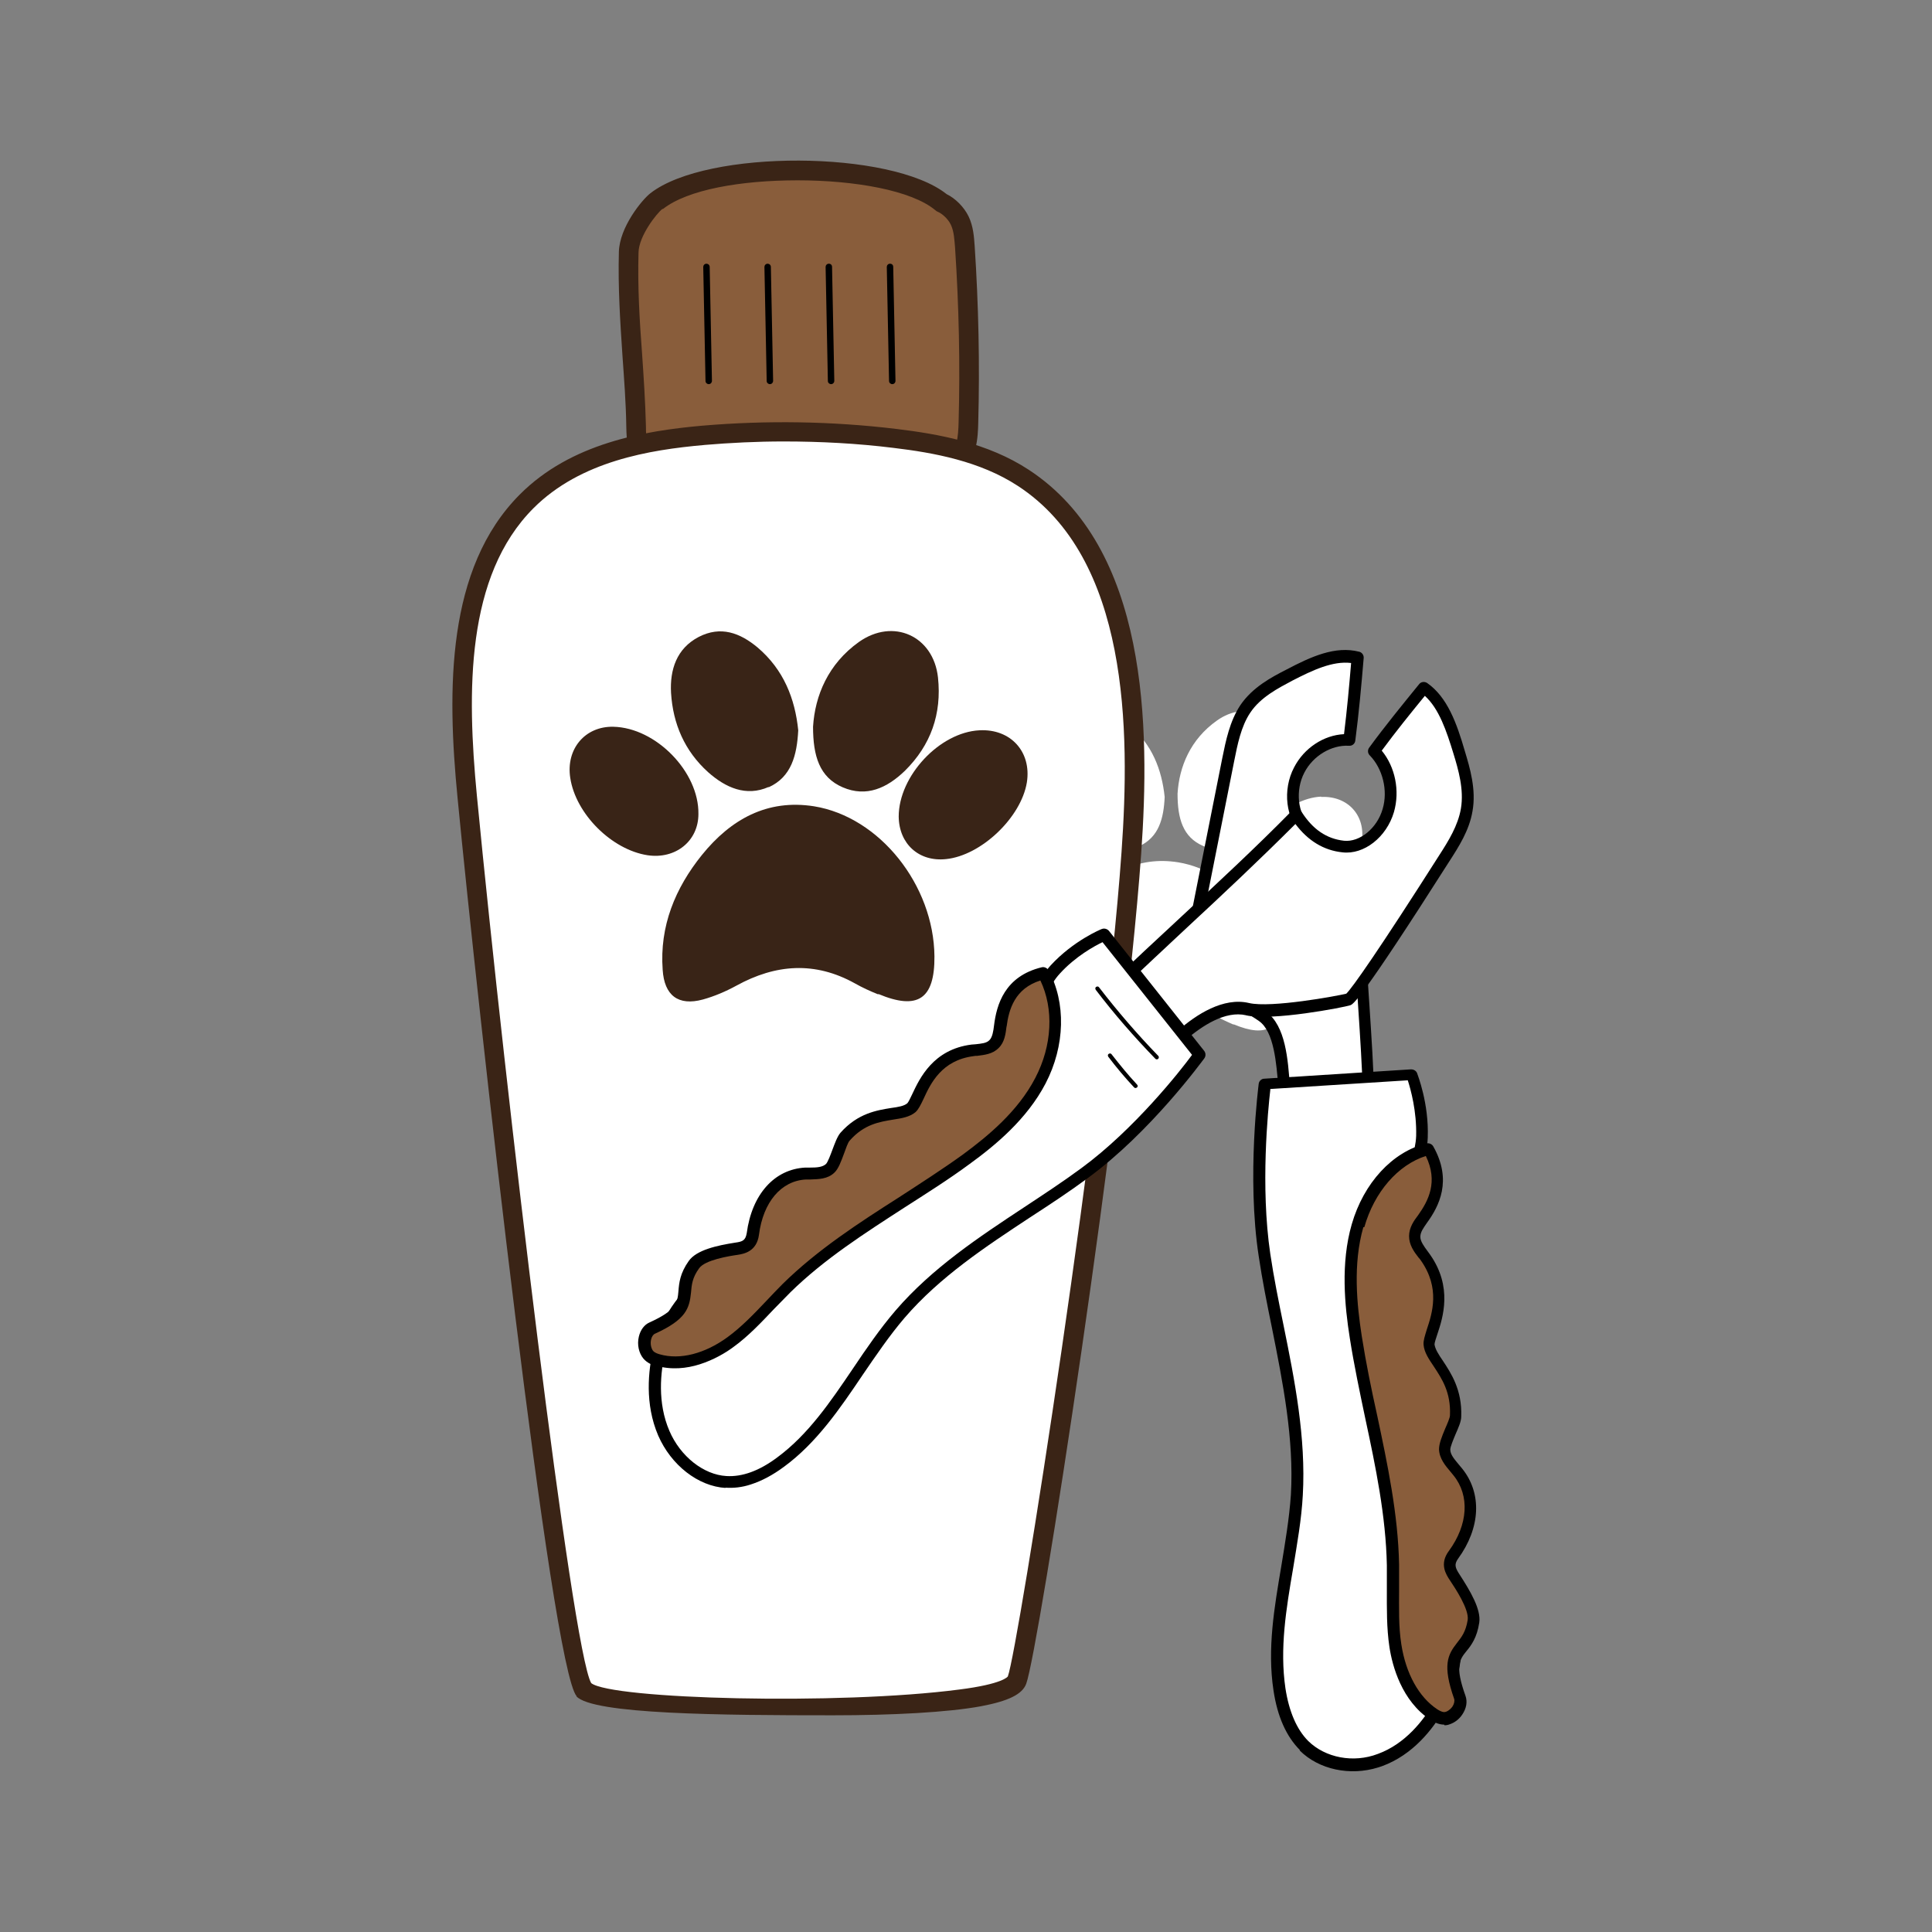 <?xml version="1.0" encoding="UTF-8"?><svg id="Layer_1" xmlns="http://www.w3.org/2000/svg" viewBox="0 0 60 60"><rect x="0" y="0" width="60" height="60" fill="#808080" stroke="none"/><defs><style>.cls-1{fill:#fff;}.cls-2{fill:#3a2416;}.cls-3{fill:#392417;}.cls-4{fill:#895d3b;}.cls-5{fill:none;}</style></defs><rect class="cls-5" width="60" height="60"/><path class="cls-1" d="m38.31,31.82c-.21-.09-.42-.19-.62-.3-1.07-.59-2.12-.51-3.17.06-.28.16-.59.29-.9.37-.66.18-1.03-.11-1.08-.79-.08-1.17.33-2.19,1.05-3.08.76-.95,1.75-1.5,3-1.3,1.76.29,3.21,2.12,3.22,4.02.01,1.14-.45,1.45-1.5,1.01Z"/><path class="cls-1" d="m37.79,22.38c.92-.66,2-.17,2.12.95.11.97-.19,1.81-.89,2.5-.47.46-1.02.72-1.66.44-.62-.27-.79-.84-.79-1.62.05-.84.4-1.69,1.22-2.27Z"/><path class="cls-1" d="m35.37,26.27c-.61.27-1.15.02-1.62-.4-.63-.57-.94-1.3-.99-2.13-.04-.62.15-1.19.74-1.5.58-.3,1.1-.12,1.58.29.7.59,1,1.37,1.09,2.22-.03.67-.18,1.25-.79,1.53Z"/><path class="cls-1" d="m41.03,24.75c.83-.04,1.39.58,1.26,1.39-.15.94-1.22,1.95-2.16,2.05-.73.08-1.26-.4-1.27-1.14,0-1.09,1.09-2.26,2.17-2.31Z"/><path class="cls-1" d="m32.14,28.09c-.96-.15-1.92-1.11-2.07-2.07-.12-.77.4-1.39,1.16-1.37,1.14.03,2.29,1.2,2.28,2.33,0,.73-.61,1.22-1.36,1.1Z"/><path class="cls-4" d="m20.38,6.25c-.23.18-.84.95-.86,1.58-.06,1.84.19,3.56.22,5.41,0,.41.03.85.29,1.18.37.46,1.05.51,1.65.53,2.28.05,4.56,0,6.83-.15.38-.02.79-.06,1.08-.3.39-.32.44-.87.45-1.36.05-1.82.01-3.64-.11-5.46-.02-.28-.04-.56-.16-.82-.12-.25-.36-.47-.56-.56-1.58-1.32-7.19-1.35-8.85-.05Z"/><path class="cls-2" d="m21.69,15.25c-.72-.01-1.45-.1-1.88-.64-.32-.39-.35-.89-.36-1.36-.01-.75-.07-1.5-.12-2.22-.07-1.04-.14-2.11-.11-3.21.02-.76.71-1.61.98-1.82h0c1.76-1.37,7.48-1.34,9.2.03.27.13.54.4.68.69.15.31.17.65.19.93.12,1.82.16,3.67.11,5.49-.01.4-.03,1.16-.57,1.59-.35.28-.8.34-1.25.37-1.73.11-3.48.17-5.22.17-.55,0-1.09,0-1.64-.02Zm-1.12-8.76h0c-.18.14-.73.84-.74,1.35-.03,1.07.03,2.08.11,3.14.05.73.1,1.48.12,2.25,0,.38.03.75.23.99.28.34.85.4,1.42.41,2.26.05,4.55,0,6.81-.15.36-.02.7-.06.91-.23.29-.24.33-.71.34-1.13.05-1.8.01-3.63-.11-5.43-.02-.23-.03-.5-.13-.71-.09-.19-.28-.35-.4-.4-.03-.01-.06-.03-.08-.05-.74-.62-2.51-.93-4.28-.93s-3.42.29-4.18.89Z"/><path d="m27.71,11.93h0c.06,0,.1-.05.1-.1l-.07-3.54c0-.06-.04-.1-.1-.1-.06,0-.1.05-.1.1l.07,3.54c0,.06.05.1.1.1Z"/><path d="m22.01,11.93h0c.06,0,.1-.05.1-.1l-.07-3.54c0-.06-.05-.1-.1-.1-.06,0-.1.05-.1.1l.07,3.54c0,.06.05.1.1.1Z"/><path d="m23.91,11.93h0c.06,0,.1-.05.1-.1l-.07-3.54c0-.06-.05-.1-.1-.1h0c-.06,0-.1.05-.1.1l.07,3.54c0,.06.05.1.1.1Z"/><path d="m25.81,11.93h0c.06,0,.1-.05.1-.1l-.07-3.54c0-.06-.04-.1-.1-.1-.06,0-.1.05-.1.1l.07,3.54c0,.06.05.1.1.1Z"/><path class="cls-1" d="m35.14,26.49c.3-4.27.07-9.41-3.35-11.65-1.19-.78-2.6-1.06-3.99-1.23-1.98-.24-3.97-.27-5.95-.1-1.97.17-4.05.61-5.48,2.05-2.22,2.22-2.16,5.95-1.85,9.18.82,8.52,2.98,27.01,3.62,27.73.76.85,12.98.96,13.45-.3.33-.88,3-17.87,3.55-25.69Z"/><path class="cls-2" d="m17.91,52.68c-.79-.88-3.07-21.37-3.7-27.9-.33-3.37-.35-7.13,1.93-9.42,1.59-1.6,3.87-1.98,5.67-2.14,2-.17,4.02-.14,6.02.1,1.32.16,2.84.43,4.12,1.27,3.71,2.43,3.77,7.97,3.49,11.93h0c-.55,7.72-3.19,24.77-3.57,25.77-.12.33-.56.54-1.41.7-1.03.19-2.75.28-4.59.28-3.48,0-7.46-.03-7.97-.59Zm3.96-38.86c-1.7.15-3.84.5-5.3,1.96-2.11,2.11-2.07,5.7-1.76,8.93.9,9.31,2.95,26.52,3.55,27.56.62.5,7.69.69,11.43.2,1.35-.17,1.51-.4,1.51-.41.31-.81,2.98-17.79,3.53-25.6h0c.27-3.8.23-9.12-3.22-11.37-1.18-.77-2.61-1.03-3.86-1.18-1.13-.14-2.27-.2-3.41-.2-.83,0-1.65.04-2.48.11Z"/><path class="cls-3" d="m27.27,30.88c-.25-.1-.49-.21-.72-.34-1.24-.69-2.46-.6-3.68.07-.33.18-.68.33-1.04.43-.77.21-1.2-.13-1.25-.92-.1-1.36.39-2.54,1.22-3.57.89-1.1,2.02-1.74,3.48-1.51,2.04.33,3.72,2.45,3.74,4.66.01,1.33-.52,1.68-1.74,1.17Z"/><path class="cls-3" d="m26.67,19.94c1.07-.76,2.32-.19,2.46,1.1.12,1.13-.22,2.1-1.03,2.9-.55.53-1.19.83-1.93.51-.72-.31-.92-.97-.92-1.88.06-.97.47-1.95,1.42-2.63Z"/><path class="cls-3" d="m23.87,24.44c-.7.31-1.34.02-1.88-.46-.73-.66-1.09-1.5-1.15-2.46-.04-.72.17-1.38.86-1.74.68-.35,1.28-.13,1.83.33.81.69,1.16,1.59,1.26,2.57-.04.77-.21,1.45-.92,1.77Z"/><path class="cls-3" d="m30.42,22.68c.97-.05,1.62.67,1.47,1.62-.18,1.09-1.42,2.27-2.51,2.38-.84.09-1.46-.47-1.47-1.32,0-1.26,1.27-2.62,2.51-2.68Z"/><path class="cls-3" d="m20.11,26.56c-1.11-.17-2.23-1.28-2.4-2.4-.14-.9.46-1.61,1.34-1.59,1.32.03,2.66,1.4,2.64,2.71,0,.84-.71,1.41-1.58,1.28Z"/><path class="cls-1" d="m39.88,33.95c-.06-.81-.09-1.98-.68-2.4-.59-.42-1.28-.62-1.96-.82-.15-.04-.31-.1-.38-.25-.07-.14-.04-.31,0-.47.43-2.15.85-4.29,1.28-6.44.11-.55.23-1.12.53-1.57.34-.5.87-.79,1.37-1.05.68-.35,1.42-.71,2.12-.54-.07.86-.15,1.71-.26,2.55-.6-.03-1.24.32-1.55.93-.32.61-.24,1.45.21,1.86.47.43.98,1.64,1.62,1.53.01,2.8.25,4.3.33,7.1-.43.12-.88.23-1.31.15-.43-.09-1.28.07-1.33-.58Z"/><path d="m42.57,34.57c-.43.11-.92.24-1.39.15-.09-.02-.21-.02-.33-.03-.44-.02-1.1-.06-1.15-.72h0v-.21c-.06-.73-.13-1.72-.6-2.05-.56-.4-1.25-.6-1.9-.79-.13-.04-.38-.11-.5-.35-.1-.2-.05-.43-.02-.59l1.28-6.44c.11-.54.23-1.14.56-1.64.38-.56.97-.87,1.44-1.11.76-.4,1.51-.74,2.25-.55.09.02.15.11.14.2-.07.84-.15,1.72-.26,2.56-.01.1-.1.17-.2.16-.54-.03-1.11.31-1.38.83-.29.55-.21,1.29.17,1.63.17.15.33.38.5.63.3.43.65.91.96.86.05,0,.11,0,.15.04.04.04.07.09.07.14,0,1.57.09,2.73.17,3.95.06.94.13,1.92.16,3.14,0,.08-.05.16-.13.19,0,0,0,0,0,0Zm-1.68-8.1c-.16-.23-.31-.44-.45-.56-.51-.46-.62-1.38-.25-2.08.31-.6.92-1,1.55-1.03.09-.73.16-1.48.22-2.21-.57-.07-1.19.22-1.83.55-.43.23-.98.51-1.3.99-.29.43-.4,1-.5,1.5l-1.28,6.44c-.02.11-.05.27-.01.35.03.07.12.11.26.15.69.2,1.4.41,2.02.85.61.44.68,1.49.74,2.33v.21c.03.28.27.34.81.37.14,0,.27.01.39.04.34.07.71-.01,1.08-.11-.04-1.15-.1-2.08-.16-2.98-.08-1.18-.15-2.29-.17-3.78-.44-.07-.8-.57-1.12-1.01Z"/><path class="cls-1" d="m36.71,32.15c.59-.51,1.35-.97,2.04-.8.76.18,2.99-.25,3.14-.3.16-.05,1.42-1.93,2.98-4.39.29-.46.6-.95.69-1.5.1-.61-.07-1.22-.24-1.79-.23-.77-.5-1.59-1.1-2.01-.53.65-1.05,1.3-1.54,1.96.43.44.64,1.18.45,1.84-.19.66-.81,1.19-1.4,1.12-.61-.07-1.09-.41-1.46-.99-1.9,1.93-3.77,3.57-5.72,5.44.22.41.45.84.81,1.11s.89.71,1.36.3Z"/><path d="m38.7,31.53c-.65-.15-1.37.33-1.87.76h0c-.57.5-1.22,0-1.56-.27l-.03-.03c-.39-.3-.64-.76-.86-1.17-.04-.07-.03-.17.04-.22.74-.72,1.49-1.41,2.2-2.07,1.2-1.12,2.34-2.17,3.51-3.36.04-.04.1-.06.15-.05.06,0,.11.04.14.09.35.55.78.84,1.32.9.49.05,1.03-.39,1.2-.99.17-.57,0-1.25-.4-1.66-.07-.07-.07-.17-.02-.24.49-.67,1.03-1.33,1.55-1.97.06-.08.17-.09.25-.04.63.44.92,1.25,1.17,2.11.16.53.36,1.2.24,1.87-.1.6-.43,1.11-.72,1.56-2.78,4.37-2.99,4.44-3.08,4.47h0c-.18.06-2.43.5-3.24.31Zm4.21-8.22c.42.51.57,1.25.38,1.91-.23.78-.93,1.33-1.6,1.25-.58-.06-1.07-.36-1.46-.88-1.13,1.13-2.26,2.19-3.36,3.21-.68.64-1.39,1.29-2.09,1.97.18.34.4.7.69.92l.03.03c.41.32.78.55,1.09.28.56-.49,1.4-1.04,2.2-.85.68.16,2.74-.22,3.02-.29.18-.17,1.03-1.38,2.9-4.32.27-.42.57-.9.66-1.43.1-.59-.08-1.21-.23-1.7-.22-.72-.45-1.4-.89-1.8-.45.55-.91,1.12-1.33,1.69Z"/><path class="cls-1" d="m39.28,33.67s-.39,2.81,0,5.3c.38,2.49,1.15,4.95,1.01,7.45-.12,2.03-.84,4.03-.54,6.05.1.64.31,1.29.76,1.74.61.61,1.57.74,2.36.45.79-.29,1.41-.94,1.84-1.68,1.22-2.11.02-4.63-.55-7.06-.56-2.42-1.04-5.15-.9-7.62.06-1.05.88-1.94.91-2.99.03-1.05-.32-1.93-.32-1.93l-4.56.29Z"/><path d="m40.37,54.35c-.42-.42-.7-1.04-.82-1.85-.2-1.3.03-2.6.24-3.85.12-.73.25-1.49.3-2.23.1-1.73-.25-3.49-.59-5.19-.15-.73-.3-1.48-.41-2.22-.38-2.48,0-5.33,0-5.35.01-.09.09-.16.17-.16l4.56-.29c.08,0,.16.04.19.12.01.04.37.93.33,2-.02.57-.25,1.09-.47,1.59-.21.48-.41.93-.44,1.41-.11,2.05.17,4.46.89,7.57.12.5.26,1.02.41,1.52.55,1.93,1.12,3.94.12,5.67-.35.61-.97,1.41-1.93,1.76-.04.01-.08.03-.12.04-.87.27-1.84.07-2.44-.53Zm-.92-20.5c-.07.62-.31,2.99,0,5.09.11.74.26,1.48.41,2.21.35,1.72.7,3.5.6,5.28-.04.76-.18,1.53-.3,2.27-.22,1.28-.42,2.5-.24,3.73.11.72.35,1.28.71,1.64.53.52,1.4.69,2.16.4.85-.31,1.42-1.04,1.74-1.6.92-1.6.4-3.43-.15-5.38-.14-.51-.29-1.03-.41-1.54-.73-3.15-1.02-5.59-.9-7.68.03-.55.25-1.05.47-1.54.22-.49.42-.96.44-1.45.02-.77-.17-1.45-.26-1.73l-4.27.27Z"/><path class="cls-4" d="m44.35,35.67c-1.08.27-1.87,1.28-2.19,2.38-.32,1.11-.23,2.31-.05,3.46.37,2.37,1.11,4.69,1.15,7.08.01.84-.06,1.68.07,2.51.13.83.5,1.68,1.19,2.14.1.07.21.12.33.12.29,0,.58-.37.47-.66-.59-1.66.27-1.27.43-2.37.05-.39-.36-1.03-.58-1.36-.12-.18-.26-.41-.04-.7.61-.83.73-1.82.14-2.57-.17-.22-.4-.42-.41-.7-.01-.26.33-.79.34-1.05.05-1.22-.77-1.7-.82-2.22-.04-.34.77-1.45-.11-2.7-.14-.2-.33-.41-.34-.66,0-.21.13-.38.25-.55.38-.52.71-1.23.18-2.16Z"/><path d="m44.85,53.56c-.17,0-.32-.08-.43-.15-.89-.59-1.18-1.67-1.27-2.26-.09-.6-.08-1.2-.08-1.79,0-.25,0-.5,0-.75-.03-1.53-.35-3.07-.67-4.56-.17-.81-.35-1.66-.48-2.49-.16-1.01-.29-2.33.06-3.54.37-1.28,1.26-2.25,2.32-2.51.08-.02.17.02.21.09.6,1.06.18,1.86-.19,2.37h0c-.11.16-.21.29-.21.44,0,.14.11.29.22.44.03.04.06.08.08.11.71,1.01.4,1.96.23,2.47-.04.12-.09.27-.09.32.02.15.13.32.26.51.25.38.6.9.57,1.73,0,.16-.09.35-.18.56-.07.17-.16.38-.16.47,0,.16.14.31.27.47.03.04.07.08.1.12.62.77.57,1.84-.13,2.8-.13.18-.08.29.05.49.33.51.67,1.08.61,1.49-.07.47-.25.71-.4.89-.21.26-.36.46-.03,1.38.07.19.03.4-.1.59-.1.15-.24.25-.39.3-.05.02-.1.03-.16.03Zm-2.51-15.45c-.33,1.15-.2,2.41-.05,3.38.13.83.3,1.66.48,2.47.32,1.51.65,3.07.68,4.63,0,.26,0,.51,0,.76,0,.57-.02,1.16.07,1.72.14.9.54,1.63,1.11,2.01.06.04.15.09.22.09.08,0,.18-.07.25-.16.06-.09.08-.18.06-.25-.37-1.05-.2-1.37.09-1.74.14-.18.27-.34.33-.71.05-.33-.39-.99-.55-1.23-.12-.18-.34-.51-.03-.92.59-.81.65-1.71.14-2.34-.03-.04-.06-.07-.09-.11-.16-.19-.35-.41-.36-.7,0-.18.09-.4.19-.64.07-.16.15-.34.15-.42.03-.71-.25-1.13-.5-1.51-.16-.24-.3-.44-.32-.68-.01-.13.04-.27.1-.47.17-.51.42-1.28-.18-2.14-.02-.03-.05-.07-.08-.1-.14-.18-.29-.39-.29-.66,0-.27.15-.48.28-.65h0c.32-.45.63-1.04.24-1.84-.87.28-1.6,1.12-1.91,2.21Z"/><path class="cls-1" d="m37.27,32.76s-1.63,2.25-3.57,3.67c-1.94,1.42-4.14,2.53-5.73,4.38-1.29,1.5-2.14,3.44-3.71,4.6-.5.37-1.09.65-1.71.61-.83-.05-1.59-.71-1.94-1.52-.35-.81-.34-1.74-.14-2.58.58-2.4,3.11-3.22,5.14-4.46,2.02-1.24,4.19-2.76,5.77-4.58.67-.77.71-2.02,1.39-2.77.69-.75,1.52-1.09,1.52-1.09l2.96,3.73Z"/><path d="m22.54,46.21c-.86-.05-1.7-.71-2.1-1.63-.42-.98-.31-2.01-.15-2.7.48-1.98,2.23-2.92,3.92-3.84.44-.24.89-.48,1.31-.74,2.6-1.59,4.42-3.04,5.72-4.54.3-.35.47-.82.64-1.31.19-.52.38-1.06.75-1.47.71-.77,1.56-1.12,1.59-1.13.08-.03.17,0,.22.06l2.96,3.73c.05.07.05.16,0,.23-.07.09-1.67,2.29-3.61,3.71-.58.43-1.19.83-1.79,1.22-1.38.91-2.81,1.85-3.91,3.13-.47.55-.89,1.17-1.3,1.77-.7,1.04-1.43,2.11-2.44,2.85-.35.26-.69.44-1.03.55-.27.09-.54.12-.8.1Zm11.7-16.95c-.25.12-.84.44-1.33.98-.32.35-.49.83-.67,1.34-.18.5-.36,1.02-.71,1.43-1.33,1.53-3.17,3-5.81,4.62-.43.26-.88.51-1.33.75-1.69.91-3.29,1.78-3.73,3.6-.15.63-.25,1.58.13,2.46.34.79,1.06,1.36,1.77,1.4.49.03,1.02-.16,1.58-.58.96-.71,1.64-1.71,2.35-2.76.41-.61.84-1.24,1.33-1.81,1.13-1.31,2.58-2.27,3.99-3.2.59-.39,1.2-.79,1.77-1.21,1.65-1.21,3.09-3.04,3.44-3.52l-2.78-3.5Z"/><path class="cls-4" d="m32.41,30.22c.56,1.02.43,2.33-.09,3.34-.53,1.01-1.4,1.78-2.3,2.44-1.85,1.35-3.93,2.39-5.57,4.01-.58.57-1.1,1.21-1.75,1.68-.65.47-1.48.77-2.26.56-.11-.03-.23-.08-.31-.17-.2-.23-.15-.7.12-.82,1.52-.69.66-1.09,1.3-1.97.23-.31.95-.43,1.32-.49.21-.03.45-.08.5-.46.14-1.04.72-1.83,1.64-1.88.26-.02.56.01.76-.16.19-.17.3-.8.47-.99.79-.88,1.68-.58,2.07-.9.25-.21.44-1.6,1.9-1.78.24-.03.51-.02.68-.19.14-.14.17-.37.2-.57.09-.66.34-1.4,1.33-1.63Z"/><path d="m20.38,42.42c-.13-.03-.28-.09-.4-.23-.14-.17-.2-.43-.14-.68.05-.21.17-.37.33-.44.84-.38.87-.62.9-.98.02-.25.05-.55.32-.93.24-.34.87-.48,1.45-.57.21-.03.31-.06.35-.29.16-1.21.86-1.99,1.82-2.04.05,0,.1,0,.15,0,.2,0,.38-.01.49-.11.06-.06.14-.28.2-.44.08-.21.15-.41.25-.53.54-.61,1.14-.7,1.57-.77.22-.03.41-.06.51-.15.03-.03.1-.17.15-.28.23-.49.65-1.39,1.84-1.54.04,0,.09-.01.13-.01.17-.02.34-.03.43-.13.09-.09.12-.28.14-.45h0c.08-.65.33-1.53,1.48-1.81.08-.02.17.02.21.09.55,1,.52,2.35-.09,3.52-.58,1.11-1.56,1.92-2.36,2.5-.65.48-1.35.92-2.02,1.35-1.22.79-2.49,1.6-3.54,2.63-.17.17-.34.35-.51.52-.39.41-.79.84-1.26,1.18-.24.18-.61.4-1.05.54-.41.13-.88.18-1.37.04Zm10.88-10.55h0c-.03.24-.06.5-.25.68-.19.19-.44.21-.66.24-.04,0-.08,0-.12.01-.99.13-1.33.85-1.55,1.33-.09.19-.16.33-.25.41-.18.15-.43.19-.69.23-.42.07-.9.14-1.35.65-.06.06-.12.25-.18.41-.09.24-.17.47-.3.59-.21.2-.49.2-.74.21-.05,0-.09,0-.14,0-.77.04-1.33.7-1.46,1.72-.07.52-.47.59-.66.62-.28.04-1.02.16-1.2.42-.21.29-.23.51-.25.75-.05.49-.15.84-1.12,1.28-.05.02-.1.09-.12.18-.03.13,0,.27.06.35.05.06.14.09.21.11.63.18,1.4-.02,2.1-.53.44-.32.83-.73,1.21-1.13.17-.18.34-.36.51-.53,1.08-1.06,2.36-1.89,3.6-2.68.66-.43,1.35-.87,2-1.34.76-.56,1.7-1.33,2.24-2.37.53-1.01.58-2.15.16-3.03-.79.25-.98.89-1.05,1.44Z"/><path d="m35.95,32.89s.02,0,.02-.01c.02-.02.03-.06,0-.09-.65-.67-1.27-1.39-1.84-2.13-.02-.03-.06-.03-.09-.01-.03.02-.03.06-.01.09.57.75,1.2,1.47,1.85,2.14.02.02.04.02.06.02Z"/><path d="m35.29,33.78s.02,0,.02-.01c.03-.02.03-.06,0-.09-.28-.3-.54-.62-.79-.94-.02-.03-.06-.03-.09-.01-.03.02-.03.06-.01.09.25.33.52.65.8.95.02.02.04.02.06.02Z"/></svg>